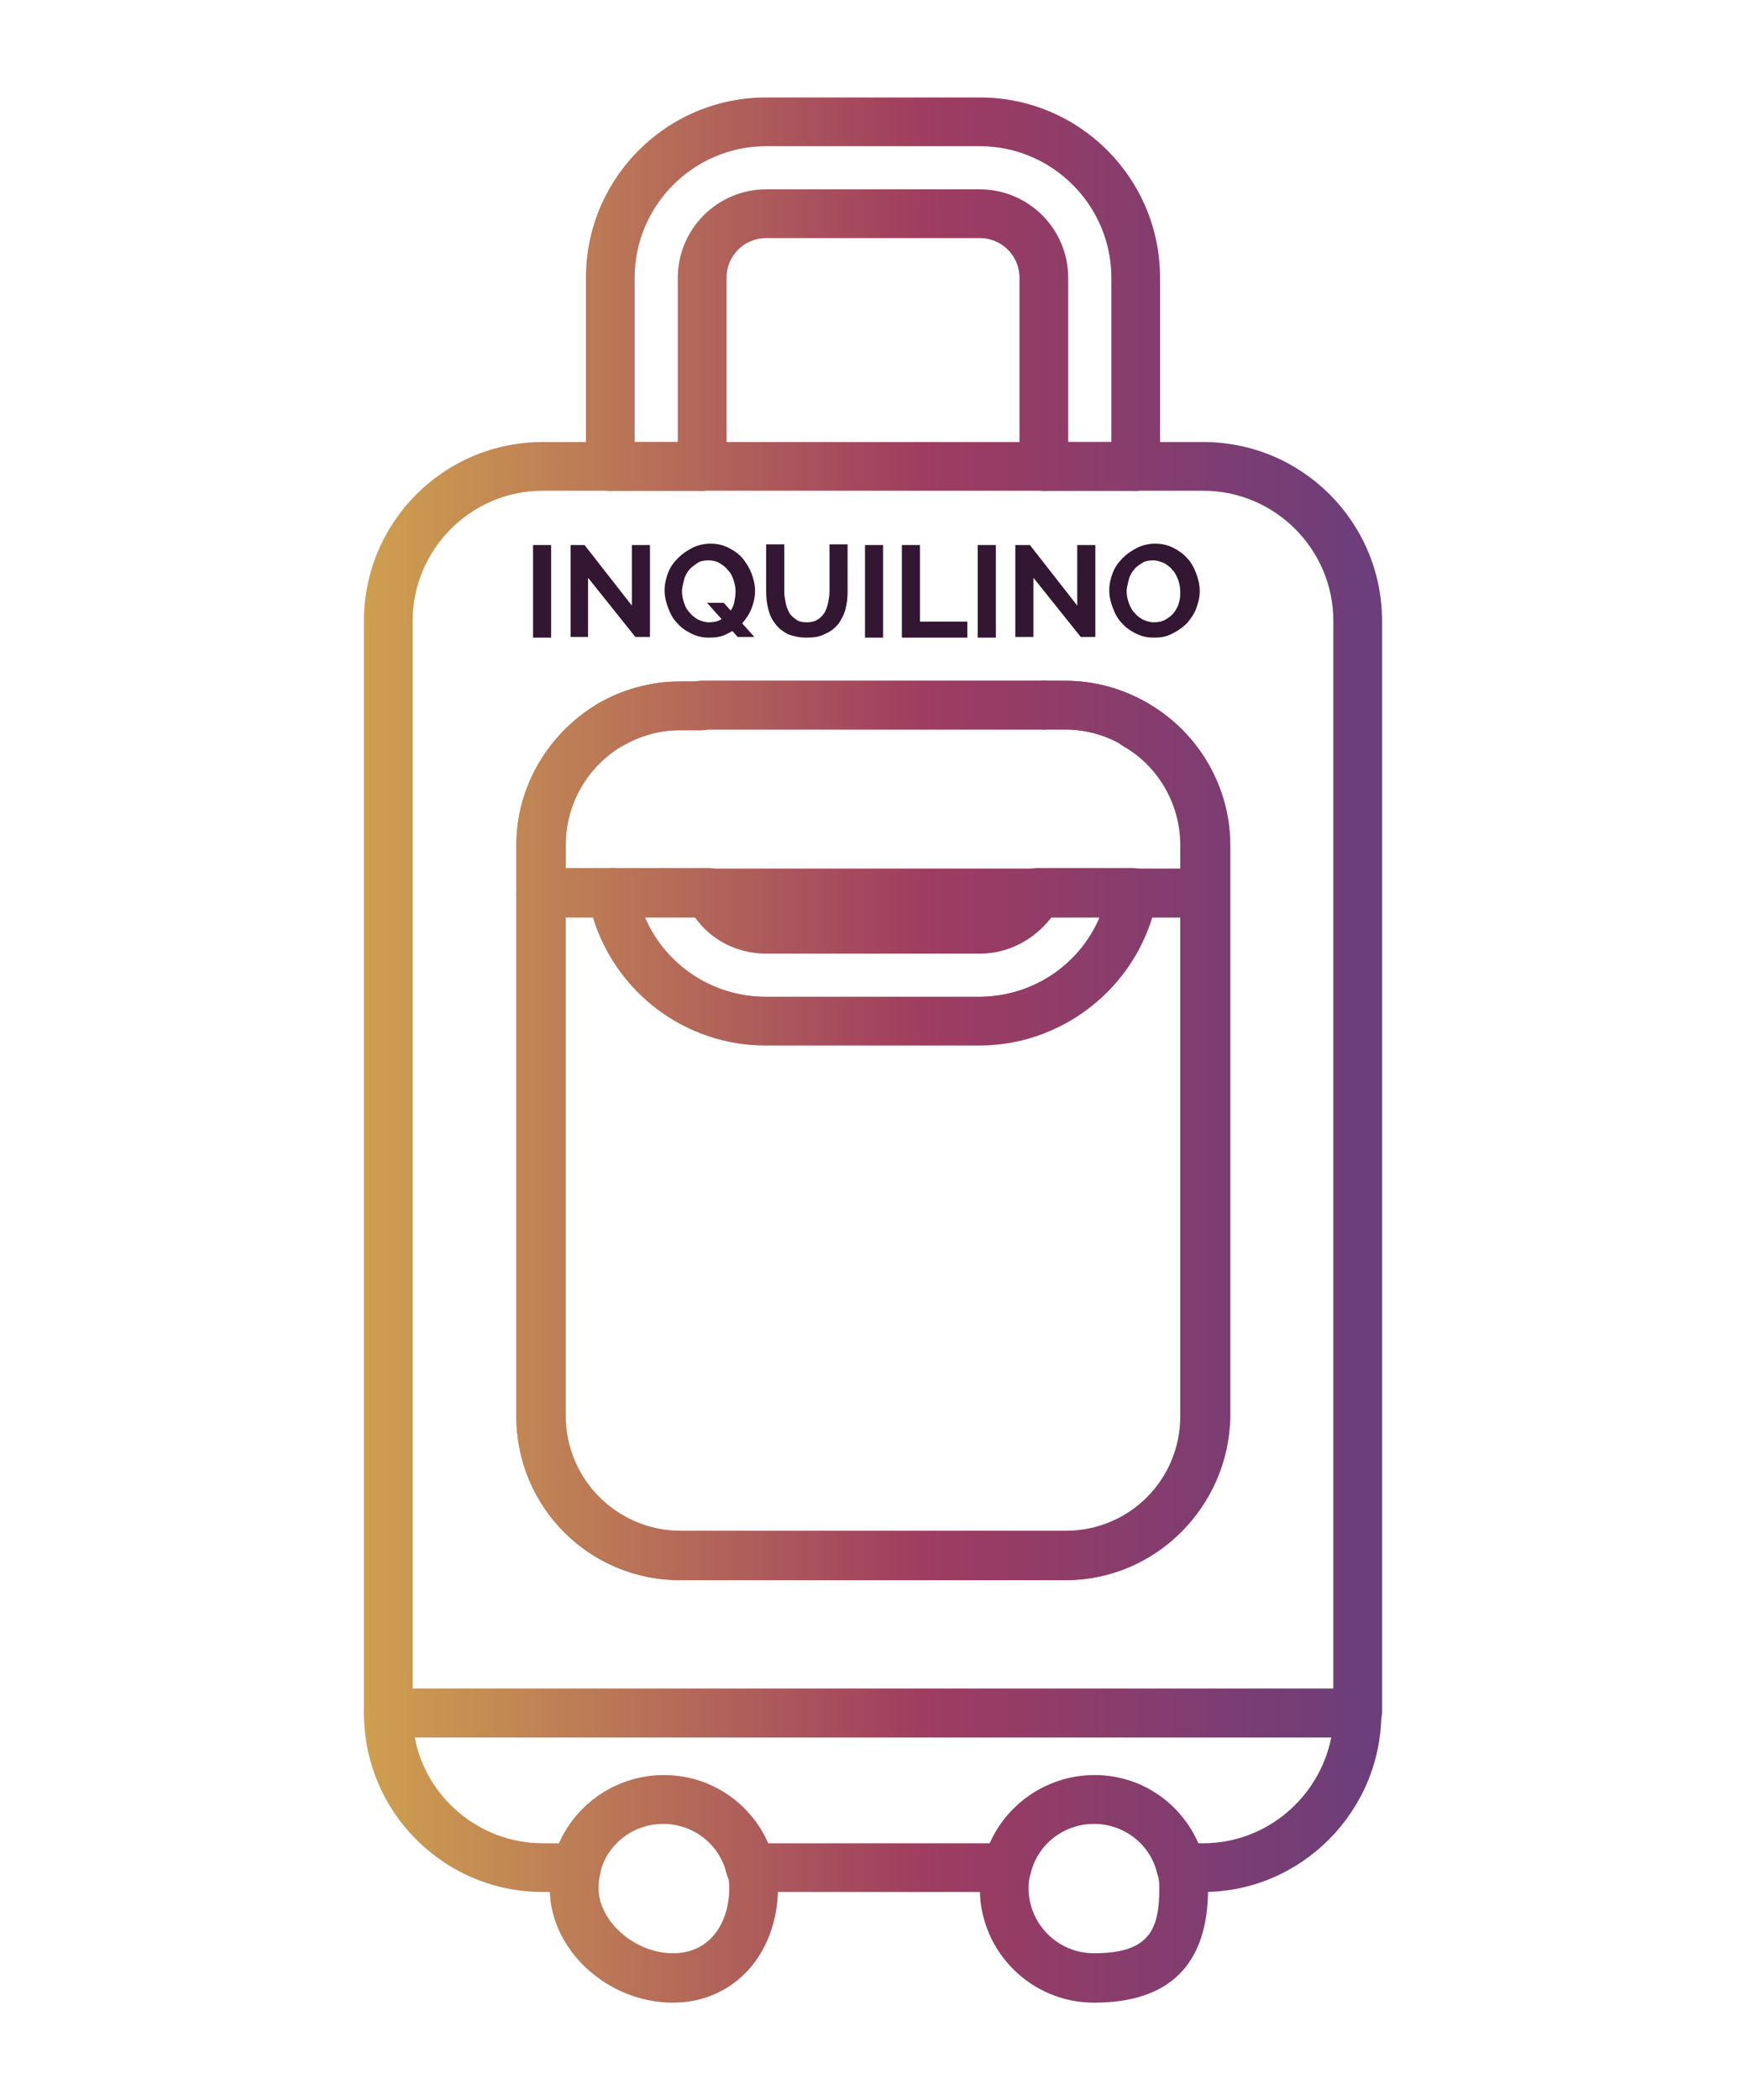 <?xml version="1.0" encoding="UTF-8"?>
<!-- Generator: Adobe Illustrator 25.3.1, SVG Export Plug-In . SVG Version: 6.00 Build 0)  -->
<svg xmlns="http://www.w3.org/2000/svg" xmlns:xlink="http://www.w3.org/1999/xlink" version="1.1" id="Capa_1" x="0px" y="0px" viewBox="0 0 250.9 301.7" style="enable-background:new 0 0 250.9 301.7;" xml:space="preserve">
<style type="text/css">
	.st0{fill:#331631;}
	.st1{fill:url(#SVGID_1_);}
	.st2{fill:url(#SVGID_2_);}
	.st3{fill:url(#SVGID_3_);}
	.st4{fill:url(#SVGID_4_);}
	.st5{fill:url(#SVGID_5_);}
	.st6{fill:url(#SVGID_6_);}
	.st7{fill:url(#SVGID_7_);}
	.st8{fill:url(#SVGID_8_);}
	.st9{fill:url(#SVGID_9_);}
	.st10{fill:url(#SVGID_10_);}
	.st11{fill:url(#SVGID_11_);}
	.st12{fill:url(#SVGID_12_);}
	.st13{fill:url(#SVGID_13_);}
	.st14{fill:url(#SVGID_14_);}
	.st15{fill:url(#SVGID_15_);}
	.st16{fill:url(#SVGID_16_);}
	.st17{fill:url(#SVGID_17_);}
	.st18{fill:url(#SVGID_18_);}
	.st19{fill:url(#SVGID_19_);}
	.st20{fill:url(#SVGID_20_);}
	.st21{fill:url(#SVGID_21_);}
	.st22{fill:url(#SVGID_22_);}
	.st23{fill:url(#SVGID_23_);}
	.st24{fill:url(#SVGID_24_);}
	.st25{fill:url(#SVGID_25_);}
	.st26{fill:url(#SVGID_26_);}
	.st27{fill:url(#SVGID_27_);}
	.st28{fill:url(#SVGID_28_);}
	.st29{fill:url(#SVGID_29_);}
	.st30{fill:url(#SVGID_30_);}
	.st31{fill:url(#SVGID_31_);}
	.st32{fill:url(#SVGID_32_);}
	.st33{fill:url(#SVGID_33_);}
	.st34{fill:url(#SVGID_34_);}
	.st35{fill:url(#SVGID_35_);}
	.st36{fill:url(#SVGID_36_);}
</style>
<g>
	<g>
		<g>
			<path class="st0" d="M76.6,91.5V78.3h2.6v13.3H76.6z"></path>
			<path class="st0" d="M84.5,83v8.5H82V78.3H84l6.8,8.7v-8.7h2.6v13.2h-2.1L84.5,83z"></path>
			<path class="st0" d="M101.9,91.6c-1,0-1.8-0.2-2.6-0.6c-0.8-0.4-1.5-0.9-2-1.5c-0.6-0.6-1-1.4-1.3-2.2s-0.5-1.6-0.5-2.5     c0-0.9,0.2-1.7,0.5-2.5s0.8-1.5,1.4-2.1c0.6-0.6,1.3-1.1,2.1-1.5s1.7-0.6,2.6-0.6c1,0,1.8,0.2,2.6,0.6s1.5,0.9,2,1.5     s1,1.4,1.3,2.2c0.3,0.8,0.5,1.6,0.5,2.5c0,0.9-0.2,1.7-0.5,2.5s-0.8,1.5-1.3,2.1c-0.6,0.6-1.3,1.1-2.1,1.5     C103.7,91.5,102.8,91.6,101.9,91.6z M101.9,89.4c0.6,0,1.2-0.1,1.7-0.4c0.5-0.3,0.9-0.6,1.2-1c0.3-0.4,0.6-0.9,0.7-1.4     s0.2-1.1,0.2-1.6c0-0.6-0.1-1.1-0.3-1.7s-0.4-1-0.8-1.4c-0.3-0.4-0.7-0.7-1.2-1s-1-0.4-1.6-0.4c-0.6,0-1.2,0.1-1.6,0.4     s-0.9,0.6-1.2,1s-0.6,0.9-0.7,1.4S98,84.4,98,84.9c0,0.6,0.1,1.1,0.3,1.7s0.4,1,0.8,1.4c0.3,0.4,0.7,0.7,1.2,1     C100.7,89.2,101.3,89.4,101.9,89.4z M101.6,86.6h2.4l4.4,4.9H106L101.6,86.6z"></path>
			<path class="st0" d="M115.9,91.6c-1,0-1.9-0.2-2.7-0.5c-0.7-0.4-1.3-0.8-1.8-1.5c-0.5-0.6-0.8-1.3-1-2.1     c-0.2-0.8-0.3-1.6-0.3-2.5v-6.8h2.6V85c0,0.5,0.1,1.1,0.2,1.6s0.3,1,0.5,1.4c0.2,0.4,0.6,0.7,1,1s0.9,0.4,1.5,0.4     c0.6,0,1.2-0.1,1.6-0.4c0.4-0.2,0.7-0.6,1-1c0.2-0.4,0.4-0.9,0.5-1.4c0.1-0.5,0.2-1,0.2-1.6v-6.8h2.6V85c0,0.9-0.1,1.7-0.3,2.5     c-0.2,0.8-0.6,1.5-1,2.1c-0.5,0.6-1.1,1.1-1.8,1.4C117.8,91.5,116.9,91.6,115.9,91.6z"></path>
			<path class="st0" d="M124.3,91.5V78.3h2.6v13.3H124.3z"></path>
			<path class="st0" d="M129.6,91.5V78.3h2.6v11h6.8v2.3H129.6z"></path>
			<path class="st0" d="M140.5,91.5V78.3h2.6v13.3H140.5z"></path>
			<path class="st0" d="M148.5,83v8.5h-2.6V78.3h2.1l6.8,8.7v-8.7h2.6v13.2h-2.1L148.5,83z"></path>
			<path class="st0" d="M165.8,91.6c-1,0-1.8-0.2-2.6-0.6s-1.5-0.9-2-1.5c-0.6-0.6-1-1.4-1.3-2.2c-0.3-0.8-0.5-1.6-0.5-2.5     c0-0.9,0.2-1.7,0.5-2.5c0.3-0.8,0.8-1.5,1.4-2.1c0.6-0.6,1.3-1.1,2.1-1.5c0.8-0.4,1.7-0.6,2.6-0.6c1,0,1.8,0.2,2.6,0.6     c0.8,0.4,1.5,0.9,2,1.5c0.6,0.6,1,1.4,1.3,2.2c0.3,0.8,0.5,1.6,0.5,2.5c0,0.9-0.2,1.7-0.5,2.5s-0.8,1.5-1.3,2.1     c-0.6,0.6-1.3,1.1-2.1,1.5C167.6,91.5,166.7,91.6,165.8,91.6z M161.9,84.9c0,0.6,0.1,1.1,0.3,1.7c0.2,0.5,0.4,1,0.8,1.4     c0.3,0.4,0.7,0.7,1.2,1c0.5,0.2,1,0.4,1.6,0.4c0.6,0,1.2-0.1,1.7-0.4c0.5-0.3,0.9-0.6,1.2-1s0.6-0.9,0.7-1.4     c0.2-0.5,0.2-1.1,0.2-1.6c0-0.6-0.1-1.1-0.3-1.7c-0.2-0.5-0.4-1-0.8-1.4c-0.3-0.4-0.7-0.7-1.2-1c-0.5-0.2-1-0.4-1.6-0.4     c-0.6,0-1.2,0.1-1.6,0.4c-0.5,0.3-0.9,0.6-1.2,1c-0.3,0.4-0.6,0.9-0.7,1.4S161.9,84.4,161.9,84.9z"></path>
		</g>
	</g>
	<g>
		<linearGradient id="SVGID_1_" gradientUnits="userSpaceOnUse" x1="52.796" y1="42.246" x2="201.704" y2="42.246">
			<stop offset="0" style="stop-color:#CE9F4F"></stop>
			<stop offset="0.229" style="stop-color:#BB7856"></stop>
			<stop offset="0.539" style="stop-color:#9F3C60"></stop>
			<stop offset="0.998" style="stop-color:#683E7D"></stop>
			<stop offset="1" style="stop-color:#683E7D"></stop>
		</linearGradient>
		<path class="st1" d="M163.2,70.5H150c-1.9,0-3.5-1.6-3.5-3.5V39.9c0-3.2-2.6-5.7-5.7-5.7h-30.7c-3.2,0-5.7,2.6-5.7,5.7V67    c0,1.9-1.6,3.5-3.5,3.5H87.7c-1.9,0-3.5-1.6-3.5-3.5V39.9c0-14.3,11.6-25.9,25.9-25.9h30.7c14.3,0,25.9,11.6,25.9,25.9V67    C166.7,68.9,165.1,70.5,163.2,70.5z M153.5,63.5h6.2V39.9c0-10.4-8.5-18.9-18.9-18.9h-30.7c-10.4,0-18.9,8.5-18.9,18.9v23.6h6.2    V39.9c0-7,5.7-12.7,12.7-12.7h30.7c7,0,12.7,5.7,12.7,12.7V63.5z"></path>
		<linearGradient id="SVGID_2_" gradientUnits="userSpaceOnUse" x1="52.796" y1="276.227" x2="201.704" y2="276.227">
			<stop offset="0" style="stop-color:#CE9F4F"></stop>
			<stop offset="0.229" style="stop-color:#BB7856"></stop>
			<stop offset="0.539" style="stop-color:#9F3C60"></stop>
			<stop offset="0.998" style="stop-color:#683E7D"></stop>
			<stop offset="1" style="stop-color:#683E7D"></stop>
		</linearGradient>
		<path class="st2" d="M96.7,287.7c-9.4,0-17.7-7.6-17.7-16.4c0-1.3,0.2-2.6,0.5-3.9c0.5-1.9,2.4-3,4.2-2.6c1.9,0.5,3,2.4,2.6,4.2    c-0.2,0.8-0.3,1.5-0.3,2.2c0,4.8,5.2,9.4,10.7,9.4c5.6,0,8.1-4.7,8.1-9.4c0-0.7-0.1-1.5-0.3-2.2c-0.5-1.9,0.7-3.8,2.6-4.2    c1.9-0.5,3.8,0.7,4.2,2.6c0.3,1.3,0.5,2.6,0.5,3.9C111.7,280.8,105.4,287.7,96.7,287.7z"></path>
		<linearGradient id="SVGID_3_" gradientUnits="userSpaceOnUse" x1="52.796" y1="276.227" x2="201.704" y2="276.227">
			<stop offset="0" style="stop-color:#CE9F4F"></stop>
			<stop offset="0.229" style="stop-color:#BB7856"></stop>
			<stop offset="0.539" style="stop-color:#9F3C60"></stop>
			<stop offset="0.998" style="stop-color:#683E7D"></stop>
			<stop offset="1" style="stop-color:#683E7D"></stop>
		</linearGradient>
		<path class="st3" d="M157.2,287.7c-9,0-16.4-7.3-16.4-16.4c0-1.3,0.2-2.6,0.5-3.9c0.5-1.9,2.4-3,4.2-2.6c1.9,0.5,3,2.4,2.6,4.2    c-0.2,0.8-0.3,1.5-0.3,2.2c0,5.2,4.2,9.4,9.4,9.4c7.9,0,9.4-3.3,9.4-9.4c0-0.7-0.1-1.5-0.3-2.2c-0.5-1.9,0.7-3.8,2.6-4.2    c1.9-0.5,3.8,0.7,4.2,2.6c0.3,1.3,0.5,2.6,0.5,3.9C173.6,282.2,168.1,287.7,157.2,287.7z"></path>
		<linearGradient id="SVGID_4_" gradientUnits="userSpaceOnUse" x1="52.796" y1="156.539" x2="201.704" y2="156.539">
			<stop offset="0" style="stop-color:#CE9F4F"></stop>
			<stop offset="0.229" style="stop-color:#BB7856"></stop>
			<stop offset="0.539" style="stop-color:#9F3C60"></stop>
			<stop offset="0.998" style="stop-color:#683E7D"></stop>
			<stop offset="1" style="stop-color:#683E7D"></stop>
		</linearGradient>
		<path class="st4" d="M195,249.6H55.8c-1.9,0-3.5-1.6-3.5-3.5V89.2C52.3,75,63.8,63.5,78,63.5h9.7c1.9,0,3.5,1.6,3.5,3.5    s-1.6,3.5-3.5,3.5H78c-10.3,0-18.7,8.4-18.7,18.7v153.4h132.3V89.2c0-10.3-8.4-18.7-18.7-18.7h-9.7c-1.9,0-3.5-1.6-3.5-3.5    s1.6-3.5,3.5-3.5h9.7c14.2,0,25.7,11.5,25.7,25.7v156.9C198.5,248,197,249.6,195,249.6z"></path>
		<linearGradient id="SVGID_5_" gradientUnits="userSpaceOnUse" x1="52.796" y1="163.776" x2="201.704" y2="163.776">
			<stop offset="0" style="stop-color:#CE9F4F"></stop>
			<stop offset="0.229" style="stop-color:#BB7856"></stop>
			<stop offset="0.539" style="stop-color:#9F3C60"></stop>
			<stop offset="0.998" style="stop-color:#683E7D"></stop>
			<stop offset="1" style="stop-color:#683E7D"></stop>
		</linearGradient>
		<path class="st5" d="M153.1,227H97.7c-13,0-23.5-10.5-23.5-23.5v-82.1c0-8.3,4.5-16,11.7-20.3c1.7-1,3.8-0.4,4.8,1.2    c1,1.7,0.4,3.8-1.2,4.8c-5.1,3-8.2,8.4-8.2,14.2v82.1c0,9.1,7.4,16.5,16.5,16.5h55.4c9.1,0,16.5-7.4,16.5-16.5v-82.1    c0-5.8-3.1-11.3-8.2-14.2c-1.7-1-2.2-3.1-1.2-4.8c1-1.7,3.1-2.2,4.8-1.2c7.2,4.2,11.7,12,11.7,20.3v82.1    C176.6,216.4,166.1,227,153.1,227z"></path>
		<g>
			<linearGradient id="SVGID_6_" gradientUnits="userSpaceOnUse" x1="52.796" y1="101.309" x2="201.704" y2="101.309">
				<stop offset="0" style="stop-color:#CE9F4F"></stop>
				<stop offset="0.229" style="stop-color:#BB7856"></stop>
				<stop offset="0.539" style="stop-color:#9F3C60"></stop>
				<stop offset="0.998" style="stop-color:#683E7D"></stop>
				<stop offset="1" style="stop-color:#683E7D"></stop>
			</linearGradient>
			<line class="st6" x1="100.8" y1="101.3" x2="150" y2="101.3"></line>
			<linearGradient id="SVGID_7_" gradientUnits="userSpaceOnUse" x1="52.796" y1="101.31" x2="201.704" y2="101.31">
				<stop offset="0" style="stop-color:#CE9F4F"></stop>
				<stop offset="0.229" style="stop-color:#BB7856"></stop>
				<stop offset="0.539" style="stop-color:#9F3C60"></stop>
				<stop offset="0.998" style="stop-color:#683E7D"></stop>
				<stop offset="1" style="stop-color:#683E7D"></stop>
			</linearGradient>
			<path class="st7" d="M150,104.8h-49.2c-1.9,0-3.5-1.6-3.5-3.5s1.6-3.5,3.5-3.5H150c1.9,0,3.5,1.6,3.5,3.5S151.9,104.8,150,104.8z     "></path>
		</g>
		<g>
			<linearGradient id="SVGID_8_" gradientUnits="userSpaceOnUse" x1="52.796" y1="67.01" x2="201.704" y2="67.01">
				<stop offset="0" style="stop-color:#CE9F4F"></stop>
				<stop offset="0.229" style="stop-color:#BB7856"></stop>
				<stop offset="0.539" style="stop-color:#9F3C60"></stop>
				<stop offset="0.998" style="stop-color:#683E7D"></stop>
				<stop offset="1" style="stop-color:#683E7D"></stop>
			</linearGradient>
			<line class="st8" x1="150" y1="67" x2="100.8" y2="67"></line>
			<linearGradient id="SVGID_9_" gradientUnits="userSpaceOnUse" x1="52.796" y1="67.011" x2="201.704" y2="67.011">
				<stop offset="0" style="stop-color:#CE9F4F"></stop>
				<stop offset="0.229" style="stop-color:#BB7856"></stop>
				<stop offset="0.539" style="stop-color:#9F3C60"></stop>
				<stop offset="0.998" style="stop-color:#683E7D"></stop>
				<stop offset="1" style="stop-color:#683E7D"></stop>
			</linearGradient>
			<path class="st9" d="M150,70.5h-49.2c-1.9,0-3.5-1.6-3.5-3.5s1.6-3.5,3.5-3.5H150c1.9,0,3.5,1.6,3.5,3.5S151.9,70.5,150,70.5z"></path>
		</g>
		<linearGradient id="SVGID_10_" gradientUnits="userSpaceOnUse" x1="52.796" y1="257.163" x2="201.704" y2="257.163">
			<stop offset="0" style="stop-color:#CE9F4F"></stop>
			<stop offset="0.229" style="stop-color:#BB7856"></stop>
			<stop offset="0.539" style="stop-color:#9F3C60"></stop>
			<stop offset="0.998" style="stop-color:#683E7D"></stop>
			<stop offset="1" style="stop-color:#683E7D"></stop>
		</linearGradient>
		<path class="st10" d="M172.9,271.8h-3.2c-1.6,0-3-1.1-3.4-2.7c-1-4.2-4.8-7.1-9.1-7.1s-8.1,2.9-9.1,7.1c-0.4,1.6-1.8,2.7-3.4,2.7    h-36.9c-1.6,0-3-1.1-3.4-2.7c-1-4.2-4.8-7.1-9.1-7.1s-8.1,2.9-9.1,7.1c-0.4,1.6-1.8,2.7-3.4,2.7H78c-14.2,0-25.7-11.5-25.7-25.7    c0-1.9,1.6-3.5,3.5-3.5H195c1.9,0,3.5,1.6,3.5,3.5C198.5,260.2,187,271.8,172.9,271.8z M172.2,264.8h0.7c9.1,0,16.7-6.6,18.4-15.2    H59.6c1.6,8.6,9.3,15.2,18.4,15.2h2.4c2.6-5.9,8.4-9.8,15-9.8s12.4,3.9,15,9.8h31.9c2.6-5.9,8.4-9.8,15-9.8    S169.6,258.9,172.2,264.8z"></path>
		<g>
			<linearGradient id="SVGID_11_" gradientUnits="userSpaceOnUse" x1="52.796" y1="102.692" x2="201.704" y2="102.692">
				<stop offset="0" style="stop-color:#CE9F4F"></stop>
				<stop offset="0.229" style="stop-color:#BB7856"></stop>
				<stop offset="0.539" style="stop-color:#9F3C60"></stop>
				<stop offset="0.998" style="stop-color:#683E7D"></stop>
				<stop offset="1" style="stop-color:#683E7D"></stop>
			</linearGradient>
			<path class="st11" d="M87.7,104.1c3-1.7,6.4-2.8,10.1-2.8h3.1"></path>
			<linearGradient id="SVGID_12_" gradientUnits="userSpaceOnUse" x1="52.796" y1="102.692" x2="201.704" y2="102.692">
				<stop offset="0" style="stop-color:#CE9F4F"></stop>
				<stop offset="0.229" style="stop-color:#BB7856"></stop>
				<stop offset="0.539" style="stop-color:#9F3C60"></stop>
				<stop offset="0.998" style="stop-color:#683E7D"></stop>
				<stop offset="1" style="stop-color:#683E7D"></stop>
			</linearGradient>
			<path class="st12" d="M87.7,107.6c-1.2,0-2.4-0.6-3-1.7c-1-1.7-0.4-3.8,1.2-4.8c3.6-2.1,7.7-3.2,11.8-3.2h3.1     c1.9,0,3.5,1.6,3.5,3.5s-1.6,3.5-3.5,3.5h-3.1c-2.9,0-5.8,0.8-8.3,2.3C88.9,107.4,88.3,107.6,87.7,107.6z"></path>
		</g>
		<g>
			<linearGradient id="SVGID_13_" gradientUnits="userSpaceOnUse" x1="52.796" y1="67.01" x2="201.704" y2="67.01">
				<stop offset="0" style="stop-color:#CE9F4F"></stop>
				<stop offset="0.229" style="stop-color:#BB7856"></stop>
				<stop offset="0.539" style="stop-color:#9F3C60"></stop>
				<stop offset="0.998" style="stop-color:#683E7D"></stop>
				<stop offset="1" style="stop-color:#683E7D"></stop>
			</linearGradient>
			<line class="st13" x1="100.8" y1="67" x2="87.7" y2="67"></line>
			<linearGradient id="SVGID_14_" gradientUnits="userSpaceOnUse" x1="52.796" y1="67.011" x2="201.704" y2="67.011">
				<stop offset="0" style="stop-color:#CE9F4F"></stop>
				<stop offset="0.229" style="stop-color:#BB7856"></stop>
				<stop offset="0.539" style="stop-color:#9F3C60"></stop>
				<stop offset="0.998" style="stop-color:#683E7D"></stop>
				<stop offset="1" style="stop-color:#683E7D"></stop>
			</linearGradient>
			<path class="st14" d="M100.8,70.5H87.7c-1.9,0-3.5-1.6-3.5-3.5s1.6-3.5,3.5-3.5h13.2c1.9,0,3.5,1.6,3.5,3.5     S102.8,70.5,100.8,70.5z"></path>
		</g>
		<g>
			<linearGradient id="SVGID_15_" gradientUnits="userSpaceOnUse" x1="52.796" y1="67.01" x2="201.704" y2="67.01">
				<stop offset="0" style="stop-color:#CE9F4F"></stop>
				<stop offset="0.229" style="stop-color:#BB7856"></stop>
				<stop offset="0.539" style="stop-color:#9F3C60"></stop>
				<stop offset="0.998" style="stop-color:#683E7D"></stop>
				<stop offset="1" style="stop-color:#683E7D"></stop>
			</linearGradient>
			<line class="st15" x1="163.2" y1="67" x2="150" y2="67"></line>
			<linearGradient id="SVGID_16_" gradientUnits="userSpaceOnUse" x1="52.796" y1="67.011" x2="201.704" y2="67.011">
				<stop offset="0" style="stop-color:#CE9F4F"></stop>
				<stop offset="0.229" style="stop-color:#BB7856"></stop>
				<stop offset="0.539" style="stop-color:#9F3C60"></stop>
				<stop offset="0.998" style="stop-color:#683E7D"></stop>
				<stop offset="1" style="stop-color:#683E7D"></stop>
			</linearGradient>
			<path class="st16" d="M163.2,70.5H150c-1.9,0-3.5-1.6-3.5-3.5s1.6-3.5,3.5-3.5h13.2c1.9,0,3.5,1.6,3.5,3.5S165.1,70.5,163.2,70.5     z"></path>
		</g>
		<g>
			<linearGradient id="SVGID_17_" gradientUnits="userSpaceOnUse" x1="52.796" y1="102.692" x2="201.704" y2="102.692">
				<stop offset="0" style="stop-color:#CE9F4F"></stop>
				<stop offset="0.229" style="stop-color:#BB7856"></stop>
				<stop offset="0.539" style="stop-color:#9F3C60"></stop>
				<stop offset="0.998" style="stop-color:#683E7D"></stop>
				<stop offset="1" style="stop-color:#683E7D"></stop>
			</linearGradient>
			<path class="st17" d="M150,101.3h3.1c3.7,0,7.1,1,10.1,2.8"></path>
			<linearGradient id="SVGID_18_" gradientUnits="userSpaceOnUse" x1="52.796" y1="102.692" x2="201.704" y2="102.692">
				<stop offset="0" style="stop-color:#CE9F4F"></stop>
				<stop offset="0.229" style="stop-color:#BB7856"></stop>
				<stop offset="0.539" style="stop-color:#9F3C60"></stop>
				<stop offset="0.998" style="stop-color:#683E7D"></stop>
				<stop offset="1" style="stop-color:#683E7D"></stop>
			</linearGradient>
			<path class="st18" d="M163.2,107.6c-0.6,0-1.2-0.2-1.8-0.5c-2.5-1.5-5.4-2.3-8.3-2.3H150c-1.9,0-3.5-1.6-3.5-3.5s1.6-3.5,3.5-3.5     h3.1c4.1,0,8.2,1.1,11.8,3.2c1.7,1,2.2,3.1,1.2,4.8C165.5,107,164.4,107.6,163.2,107.6z"></path>
		</g>
		<linearGradient id="SVGID_19_" gradientUnits="userSpaceOnUse" x1="52.796" y1="263.368" x2="201.704" y2="263.368">
			<stop offset="0" style="stop-color:#CE9F4F"></stop>
			<stop offset="0.229" style="stop-color:#BB7856"></stop>
			<stop offset="0.539" style="stop-color:#9F3C60"></stop>
			<stop offset="0.998" style="stop-color:#683E7D"></stop>
			<stop offset="1" style="stop-color:#683E7D"></stop>
		</linearGradient>
		<path class="st19" d="M107.8,271.8c-1.6,0-3-1.1-3.4-2.7c-1-4.2-4.8-7.1-9.1-7.1s-8.1,2.9-9.1,7.1c-0.5,1.9-2.4,3-4.2,2.6    c-1.9-0.5-3-2.4-2.6-4.2c1.8-7.3,8.3-12.4,15.9-12.4s14.1,5.1,15.9,12.4c0.5,1.9-0.7,3.8-2.6,4.2    C108.4,271.7,108.1,271.8,107.8,271.8z"></path>
		<linearGradient id="SVGID_20_" gradientUnits="userSpaceOnUse" x1="52.796" y1="263.368" x2="201.704" y2="263.368">
			<stop offset="0" style="stop-color:#CE9F4F"></stop>
			<stop offset="0.229" style="stop-color:#BB7856"></stop>
			<stop offset="0.539" style="stop-color:#9F3C60"></stop>
			<stop offset="0.998" style="stop-color:#683E7D"></stop>
			<stop offset="1" style="stop-color:#683E7D"></stop>
		</linearGradient>
		<path class="st20" d="M169.7,271.8c-1.6,0-3-1.1-3.4-2.7c-1-4.2-4.8-7.1-9.1-7.1s-8.1,2.9-9.1,7.1c-0.5,1.9-2.4,3-4.2,2.6    c-1.9-0.5-3-2.4-2.6-4.2c1.8-7.3,8.3-12.4,15.9-12.4s14.1,5.1,15.9,12.4c0.5,1.9-0.7,3.8-2.6,4.2    C170.2,271.7,170,271.8,169.7,271.8z"></path>
		<g>
			<linearGradient id="SVGID_21_" gradientUnits="userSpaceOnUse" x1="52.796" y1="130.851" x2="201.704" y2="130.851">
				<stop offset="0" style="stop-color:#CE9F4F"></stop>
				<stop offset="0.229" style="stop-color:#BB7856"></stop>
				<stop offset="0.539" style="stop-color:#9F3C60"></stop>
				<stop offset="0.998" style="stop-color:#683E7D"></stop>
				<stop offset="1" style="stop-color:#683E7D"></stop>
			</linearGradient>
			<path class="st21" d="M110.1,133.4h30.7c3.6,0,6.8-2.1,8.3-5.2h-47.3C103.3,131.3,106.4,133.4,110.1,133.4z"></path>
			<linearGradient id="SVGID_22_" gradientUnits="userSpaceOnUse" x1="52.796" y1="130.851" x2="201.704" y2="130.851">
				<stop offset="0" style="stop-color:#CE9F4F"></stop>
				<stop offset="0.229" style="stop-color:#BB7856"></stop>
				<stop offset="0.539" style="stop-color:#9F3C60"></stop>
				<stop offset="0.998" style="stop-color:#683E7D"></stop>
				<stop offset="1" style="stop-color:#683E7D"></stop>
			</linearGradient>
			<path class="st22" d="M140.8,136.9h-30.7c-4.9,0-9.3-2.7-11.4-7.1c-0.5-1.1-0.5-2.4,0.2-3.4c0.6-1,1.8-1.6,3-1.6h47.3     c1.2,0,2.3,0.6,3,1.6c0.6,1,0.7,2.3,0.2,3.4C150,134.2,145.7,136.9,140.8,136.9z"></path>
		</g>
		<linearGradient id="SVGID_23_" gradientUnits="userSpaceOnUse" x1="52.796" y1="175.87" x2="201.704" y2="175.87">
			<stop offset="0" style="stop-color:#CE9F4F"></stop>
			<stop offset="0.229" style="stop-color:#BB7856"></stop>
			<stop offset="0.539" style="stop-color:#9F3C60"></stop>
			<stop offset="0.998" style="stop-color:#683E7D"></stop>
			<stop offset="1" style="stop-color:#683E7D"></stop>
		</linearGradient>
		<path class="st23" d="M153.1,227H97.7c-13,0-23.5-10.5-23.5-23.5v-75.2c0-1.9,1.6-3.5,3.5-3.5H88c1.7,0,3.1,1.2,3.4,2.9    c1.6,9,9.5,15.5,18.6,15.5h30.7c9.1,0,17-6.5,18.6-15.5c0.3-1.7,1.7-2.9,3.4-2.9h10.3c1.9,0,3.5,1.6,3.5,3.5v75.2    C176.6,216.4,166.1,227,153.1,227z M81.2,131.8v71.7c0,9.1,7.4,16.5,16.5,16.5h55.4c9.1,0,16.5-7.4,16.5-16.5v-71.7h-4.1    c-3.3,10.8-13.3,18.4-24.8,18.4h-30.7c-11.5,0-21.5-7.6-24.8-18.4H81.2z"></path>
		<linearGradient id="SVGID_24_" gradientUnits="userSpaceOnUse" x1="52.796" y1="116.166" x2="201.704" y2="116.166">
			<stop offset="0" style="stop-color:#CE9F4F"></stop>
			<stop offset="0.229" style="stop-color:#BB7856"></stop>
			<stop offset="0.539" style="stop-color:#9F3C60"></stop>
			<stop offset="0.998" style="stop-color:#683E7D"></stop>
			<stop offset="1" style="stop-color:#683E7D"></stop>
		</linearGradient>
		<path class="st24" d="M173.1,131.8h-10.3c-1.9,0-3.5-1.6-3.5-3.5s1.6-3.5,3.5-3.5h6.8v-3.4c0-5.8-3.1-11.3-8.2-14.2    c-1.7-1-2.2-3.1-1.2-4.8c1-1.7,3.1-2.2,4.8-1.2c7.2,4.2,11.7,12,11.7,20.3v6.9C176.6,130.2,175.1,131.8,173.1,131.8z"></path>
		<linearGradient id="SVGID_25_" gradientUnits="userSpaceOnUse" x1="52.796" y1="116.166" x2="201.704" y2="116.166">
			<stop offset="0" style="stop-color:#CE9F4F"></stop>
			<stop offset="0.229" style="stop-color:#BB7856"></stop>
			<stop offset="0.539" style="stop-color:#9F3C60"></stop>
			<stop offset="0.998" style="stop-color:#683E7D"></stop>
			<stop offset="1" style="stop-color:#683E7D"></stop>
		</linearGradient>
		<path class="st25" d="M88,131.8H77.7c-1.9,0-3.5-1.6-3.5-3.5v-6.9c0-8.3,4.5-16,11.7-20.3c1.7-1,3.8-0.4,4.8,1.2s0.4,3.8-1.2,4.8    c-5.1,3-8.2,8.4-8.2,14.2v3.4H88c1.9,0,3.5,1.6,3.5,3.5S90,131.8,88,131.8z"></path>
		<linearGradient id="SVGID_26_" gradientUnits="userSpaceOnUse" x1="52.796" y1="128.259" x2="201.704" y2="128.259">
			<stop offset="0" style="stop-color:#CE9F4F"></stop>
			<stop offset="0.229" style="stop-color:#BB7856"></stop>
			<stop offset="0.539" style="stop-color:#9F3C60"></stop>
			<stop offset="0.998" style="stop-color:#683E7D"></stop>
			<stop offset="1" style="stop-color:#683E7D"></stop>
		</linearGradient>
		<path class="st26" d="M149.1,131.8h-47.3c-1.9,0-3.5-1.6-3.5-3.5s1.6-3.5,3.5-3.5h47.3c1.9,0,3.5,1.6,3.5,3.5    S151,131.8,149.1,131.8z"></path>
		<linearGradient id="SVGID_27_" gradientUnits="userSpaceOnUse" x1="52.796" y1="101.31" x2="201.704" y2="101.31">
			<stop offset="0" style="stop-color:#CE9F4F"></stop>
			<stop offset="0.229" style="stop-color:#BB7856"></stop>
			<stop offset="0.539" style="stop-color:#9F3C60"></stop>
			<stop offset="0.998" style="stop-color:#683E7D"></stop>
			<stop offset="1" style="stop-color:#683E7D"></stop>
		</linearGradient>
		<path class="st27" d="M150,104.8h-49.2c-1.9,0-3.5-1.6-3.5-3.5s1.6-3.5,3.5-3.5H150c1.9,0,3.5,1.6,3.5,3.5S151.9,104.8,150,104.8z    "></path>
		<g>
			<linearGradient id="SVGID_28_" gradientUnits="userSpaceOnUse" x1="52.796" y1="102.692" x2="201.704" y2="102.692">
				<stop offset="0" style="stop-color:#CE9F4F"></stop>
				<stop offset="0.229" style="stop-color:#BB7856"></stop>
				<stop offset="0.539" style="stop-color:#9F3C60"></stop>
				<stop offset="0.998" style="stop-color:#683E7D"></stop>
				<stop offset="1" style="stop-color:#683E7D"></stop>
			</linearGradient>
			<path class="st28" d="M163.2,104.1c-3-1.7-6.4-2.8-10.1-2.8H150"></path>
			<linearGradient id="SVGID_29_" gradientUnits="userSpaceOnUse" x1="52.796" y1="102.692" x2="201.704" y2="102.692">
				<stop offset="0" style="stop-color:#CE9F4F"></stop>
				<stop offset="0.229" style="stop-color:#BB7856"></stop>
				<stop offset="0.539" style="stop-color:#9F3C60"></stop>
				<stop offset="0.998" style="stop-color:#683E7D"></stop>
				<stop offset="1" style="stop-color:#683E7D"></stop>
			</linearGradient>
			<path class="st29" d="M163.2,107.6c-0.6,0-1.2-0.2-1.8-0.5c-2.5-1.5-5.4-2.3-8.3-2.3H150c-1.9,0-3.5-1.6-3.5-3.5s1.6-3.5,3.5-3.5     h3.1c4.1,0,8.2,1.1,11.8,3.2c1.7,1,2.2,3.1,1.2,4.8C165.5,107,164.4,107.6,163.2,107.6z"></path>
		</g>
		<g>
			<linearGradient id="SVGID_30_" gradientUnits="userSpaceOnUse" x1="52.792" y1="128.26" x2="201.701" y2="128.26">
				<stop offset="0" style="stop-color:#CE9F4F"></stop>
				<stop offset="0.229" style="stop-color:#BB7856"></stop>
				<stop offset="0.539" style="stop-color:#9F3C60"></stop>
				<stop offset="0.998" style="stop-color:#683E7D"></stop>
				<stop offset="1" style="stop-color:#683E7D"></stop>
			</linearGradient>
			<line class="st30" x1="149.1" y1="128.3" x2="162.8" y2="128.3"></line>
			<linearGradient id="SVGID_31_" gradientUnits="userSpaceOnUse" x1="52.796" y1="128.259" x2="201.704" y2="128.259">
				<stop offset="0" style="stop-color:#CE9F4F"></stop>
				<stop offset="0.229" style="stop-color:#BB7856"></stop>
				<stop offset="0.539" style="stop-color:#9F3C60"></stop>
				<stop offset="0.998" style="stop-color:#683E7D"></stop>
				<stop offset="1" style="stop-color:#683E7D"></stop>
			</linearGradient>
			<path class="st31" d="M162.8,131.8h-13.8c-1.9,0-3.5-1.6-3.5-3.5s1.6-3.5,3.5-3.5h13.8c1.9,0,3.5,1.6,3.5,3.5     S164.7,131.8,162.8,131.8z"></path>
		</g>
		<g>
			<linearGradient id="SVGID_32_" gradientUnits="userSpaceOnUse" x1="52.796" y1="128.26" x2="201.704" y2="128.26">
				<stop offset="0" style="stop-color:#CE9F4F"></stop>
				<stop offset="0.229" style="stop-color:#BB7856"></stop>
				<stop offset="0.539" style="stop-color:#9F3C60"></stop>
				<stop offset="0.998" style="stop-color:#683E7D"></stop>
				<stop offset="1" style="stop-color:#683E7D"></stop>
			</linearGradient>
			<line class="st32" x1="88" y1="128.3" x2="101.8" y2="128.3"></line>
			<linearGradient id="SVGID_33_" gradientUnits="userSpaceOnUse" x1="52.796" y1="128.259" x2="201.704" y2="128.259">
				<stop offset="0" style="stop-color:#CE9F4F"></stop>
				<stop offset="0.229" style="stop-color:#BB7856"></stop>
				<stop offset="0.539" style="stop-color:#9F3C60"></stop>
				<stop offset="0.998" style="stop-color:#683E7D"></stop>
				<stop offset="1" style="stop-color:#683E7D"></stop>
			</linearGradient>
			<path class="st33" d="M101.8,131.8H88c-1.9,0-3.5-1.6-3.5-3.5s1.6-3.5,3.5-3.5h13.8c1.9,0,3.5,1.6,3.5,3.5     S103.7,131.8,101.8,131.8z"></path>
		</g>
		<g>
			<linearGradient id="SVGID_34_" gradientUnits="userSpaceOnUse" x1="52.796" y1="102.692" x2="201.704" y2="102.692">
				<stop offset="0" style="stop-color:#CE9F4F"></stop>
				<stop offset="0.229" style="stop-color:#BB7856"></stop>
				<stop offset="0.539" style="stop-color:#9F3C60"></stop>
				<stop offset="0.998" style="stop-color:#683E7D"></stop>
				<stop offset="1" style="stop-color:#683E7D"></stop>
			</linearGradient>
			<path class="st34" d="M100.8,101.3h-3.1c-3.7,0-7.1,1-10.1,2.8"></path>
			<linearGradient id="SVGID_35_" gradientUnits="userSpaceOnUse" x1="52.796" y1="102.692" x2="201.704" y2="102.692">
				<stop offset="0" style="stop-color:#CE9F4F"></stop>
				<stop offset="0.229" style="stop-color:#BB7856"></stop>
				<stop offset="0.539" style="stop-color:#9F3C60"></stop>
				<stop offset="0.998" style="stop-color:#683E7D"></stop>
				<stop offset="1" style="stop-color:#683E7D"></stop>
			</linearGradient>
			<path class="st35" d="M87.7,107.6c-1.2,0-2.4-0.6-3-1.7c-1-1.7-0.4-3.8,1.2-4.8c3.6-2.1,7.7-3.2,11.8-3.2h3.1     c1.9,0,3.5,1.6,3.5,3.5s-1.6,3.5-3.5,3.5h-3.1c-2.9,0-5.8,0.8-8.3,2.3C88.9,107.4,88.3,107.6,87.7,107.6z"></path>
		</g>
		<linearGradient id="SVGID_36_" gradientUnits="userSpaceOnUse" x1="52.796" y1="137.441" x2="201.704" y2="137.441">
			<stop offset="0" style="stop-color:#CE9F4F"></stop>
			<stop offset="0.229" style="stop-color:#BB7856"></stop>
			<stop offset="0.539" style="stop-color:#9F3C60"></stop>
			<stop offset="0.998" style="stop-color:#683E7D"></stop>
			<stop offset="1" style="stop-color:#683E7D"></stop>
		</linearGradient>
		<path class="st36" d="M140.8,150.1h-30.7c-12.5,0-23.2-8.9-25.5-21.2c-0.2-1,0.1-2.1,0.8-2.9c0.7-0.8,1.6-1.3,2.7-1.3h13.8    c1.3,0,2.5,0.8,3.1,2c1,2,2.9,3.2,5.1,3.2h30.7c2.2,0,4.2-1.2,5.1-3.2c0.6-1.2,1.8-2,3.1-2h13.8c1,0,2,0.5,2.7,1.3    c0.7,0.8,0.9,1.8,0.8,2.9C164,141.2,153.3,150.1,140.8,150.1z M92.7,131.8c2.9,6.8,9.7,11.4,17.3,11.4h30.7    c7.7,0,14.4-4.6,17.3-11.4H151c-2.4,3.2-6.1,5.2-10.2,5.2h-30.7c-4.1,0-7.9-1.9-10.2-5.2H92.7z"></path>
	</g>
</g>
</svg>
